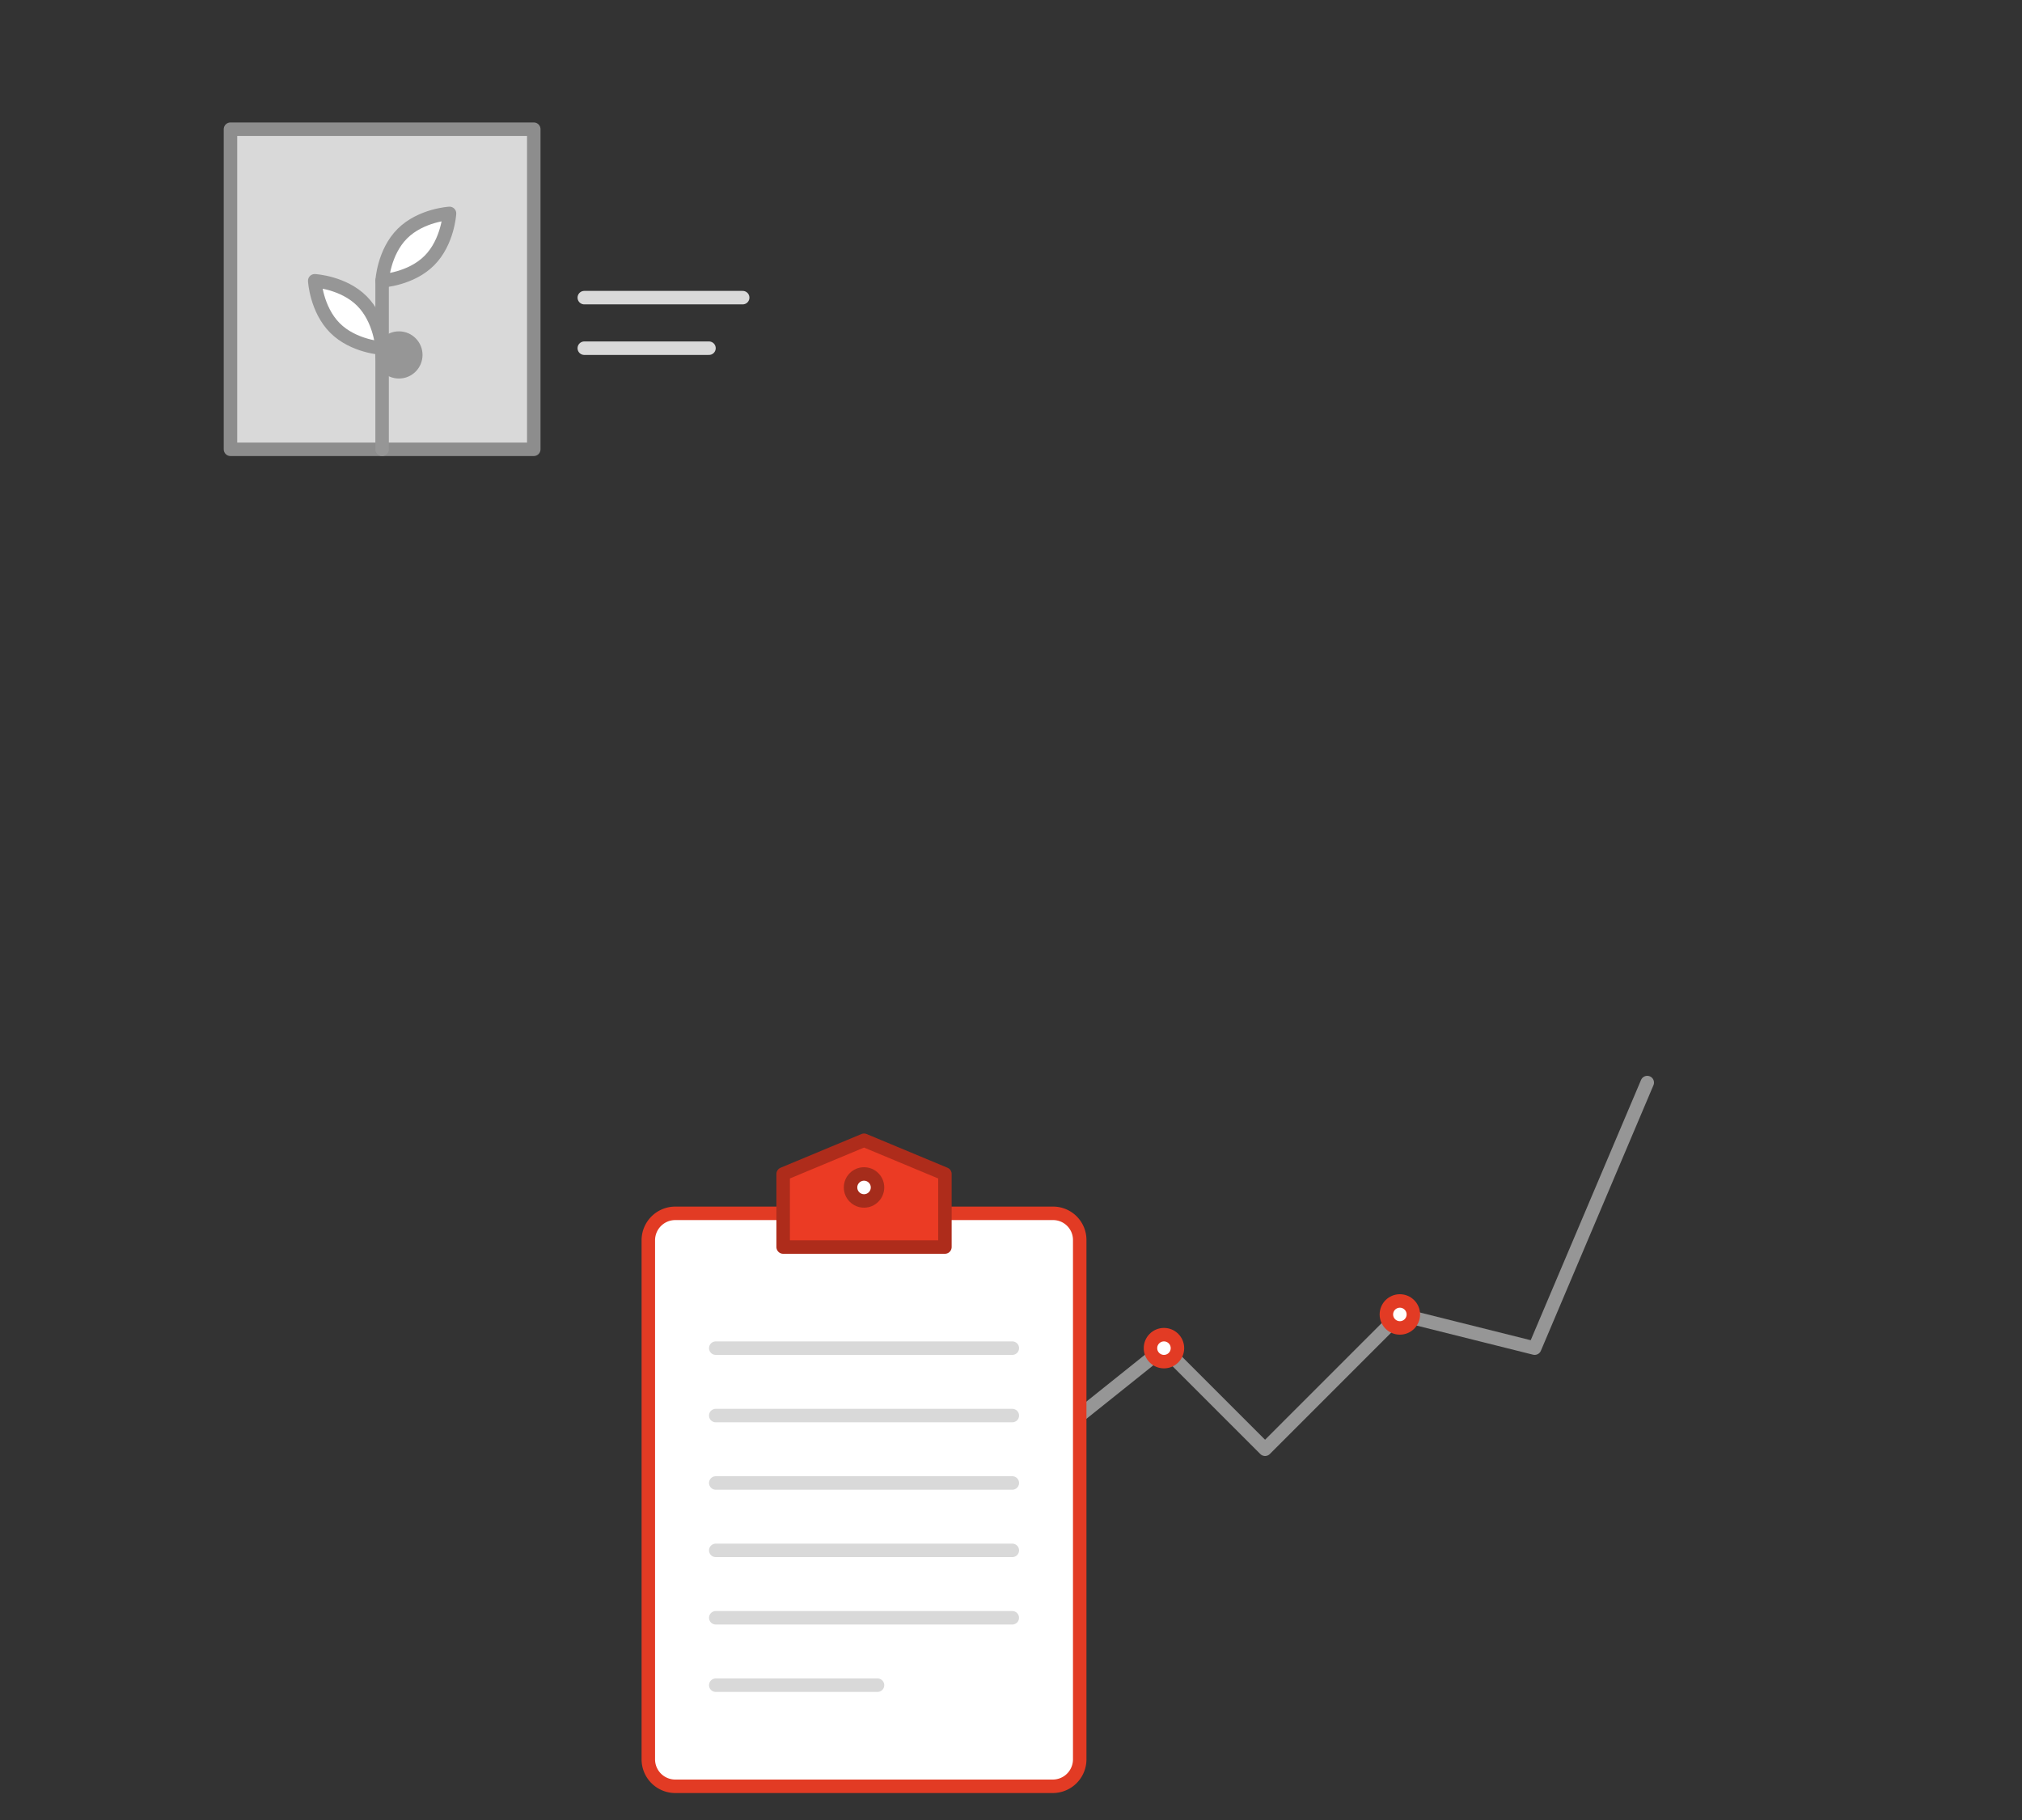 <svg viewBox="0 0 600 540" xmlns="http://www.w3.org/2000/svg"><rect x="0" y="0" width="600" height="540" fill="#333333" stroke="none"/><g stroke-linecap="round" stroke-linejoin="round" stroke-width="4"><path d="m488.8 321.2-33.41 78.8-40-10-40 40-30-30-25 20" fill="none" stroke="#969696"/><circle cx="415.39" cy="390" fill="#fff" r="4" stroke="#e23b24"/><circle cx="345.39" cy="400" fill="#fff" r="4" stroke="#e23b24"/><path d="m200.39 530h112a8 8 0 0 0 8-8v-154.1a7.9 7.9 0 0 0 -7.9-7.9h-112.11a8 8 0 0 0 -8 8v154a8 8 0 0 0 8.01 8z" fill="#fff" stroke="#e23b24"/><g fill="none"><path d="m212.39 440h88" stroke="#d9d9d9"/><path d="m212.39 460h88" stroke="#d9d9d9"/><path d="m212.39 480h87.99" stroke="#d9d9d9"/><path d="m212.39 500h48" stroke="#d9d9d9"/></g><path d="m280.39 370h-48v-21.68l24-10 24 10z" fill="#eb3b24" stroke="#ae2c1b"/><circle cx="256.39" cy="352.32" fill="#fff" r="4" stroke="#a52c1b"/><path d="m212.39 420h88" fill="none" stroke="#d9d9d9"/><path d="m212.39 400h88" fill="none" stroke="#d9d9d9"/><path d="m68.39 38.33h90v94.98h-90z" fill="#d9d9d9" stroke="#8d8d8d"/><path d="m113.38 133.31v-50" fill="none" stroke="#969696"/><path d="m107.39 89.31c5.52 5.52 6 14 6 14s-8.48-.47-14-6-6-14-6-14 8.48.47 14 6z" fill="#fff" stroke="#969696"/><path d="m127.39 77.32c-5.52 5.52-14 6-14 6s.47-8.48 6-14 14-6 14-6-.48 8.48-6 14z" fill="#fff" stroke="#969696"/><circle cx="118.38" cy="105.31" fill="#969696" r="5" stroke="#969696"/><path d="m220.38 88.31h-47" fill="none" stroke="#d9d9d9"/><path d="m210.38 103.31h-37" fill="none" stroke="#d9d9d9"/></g></svg>